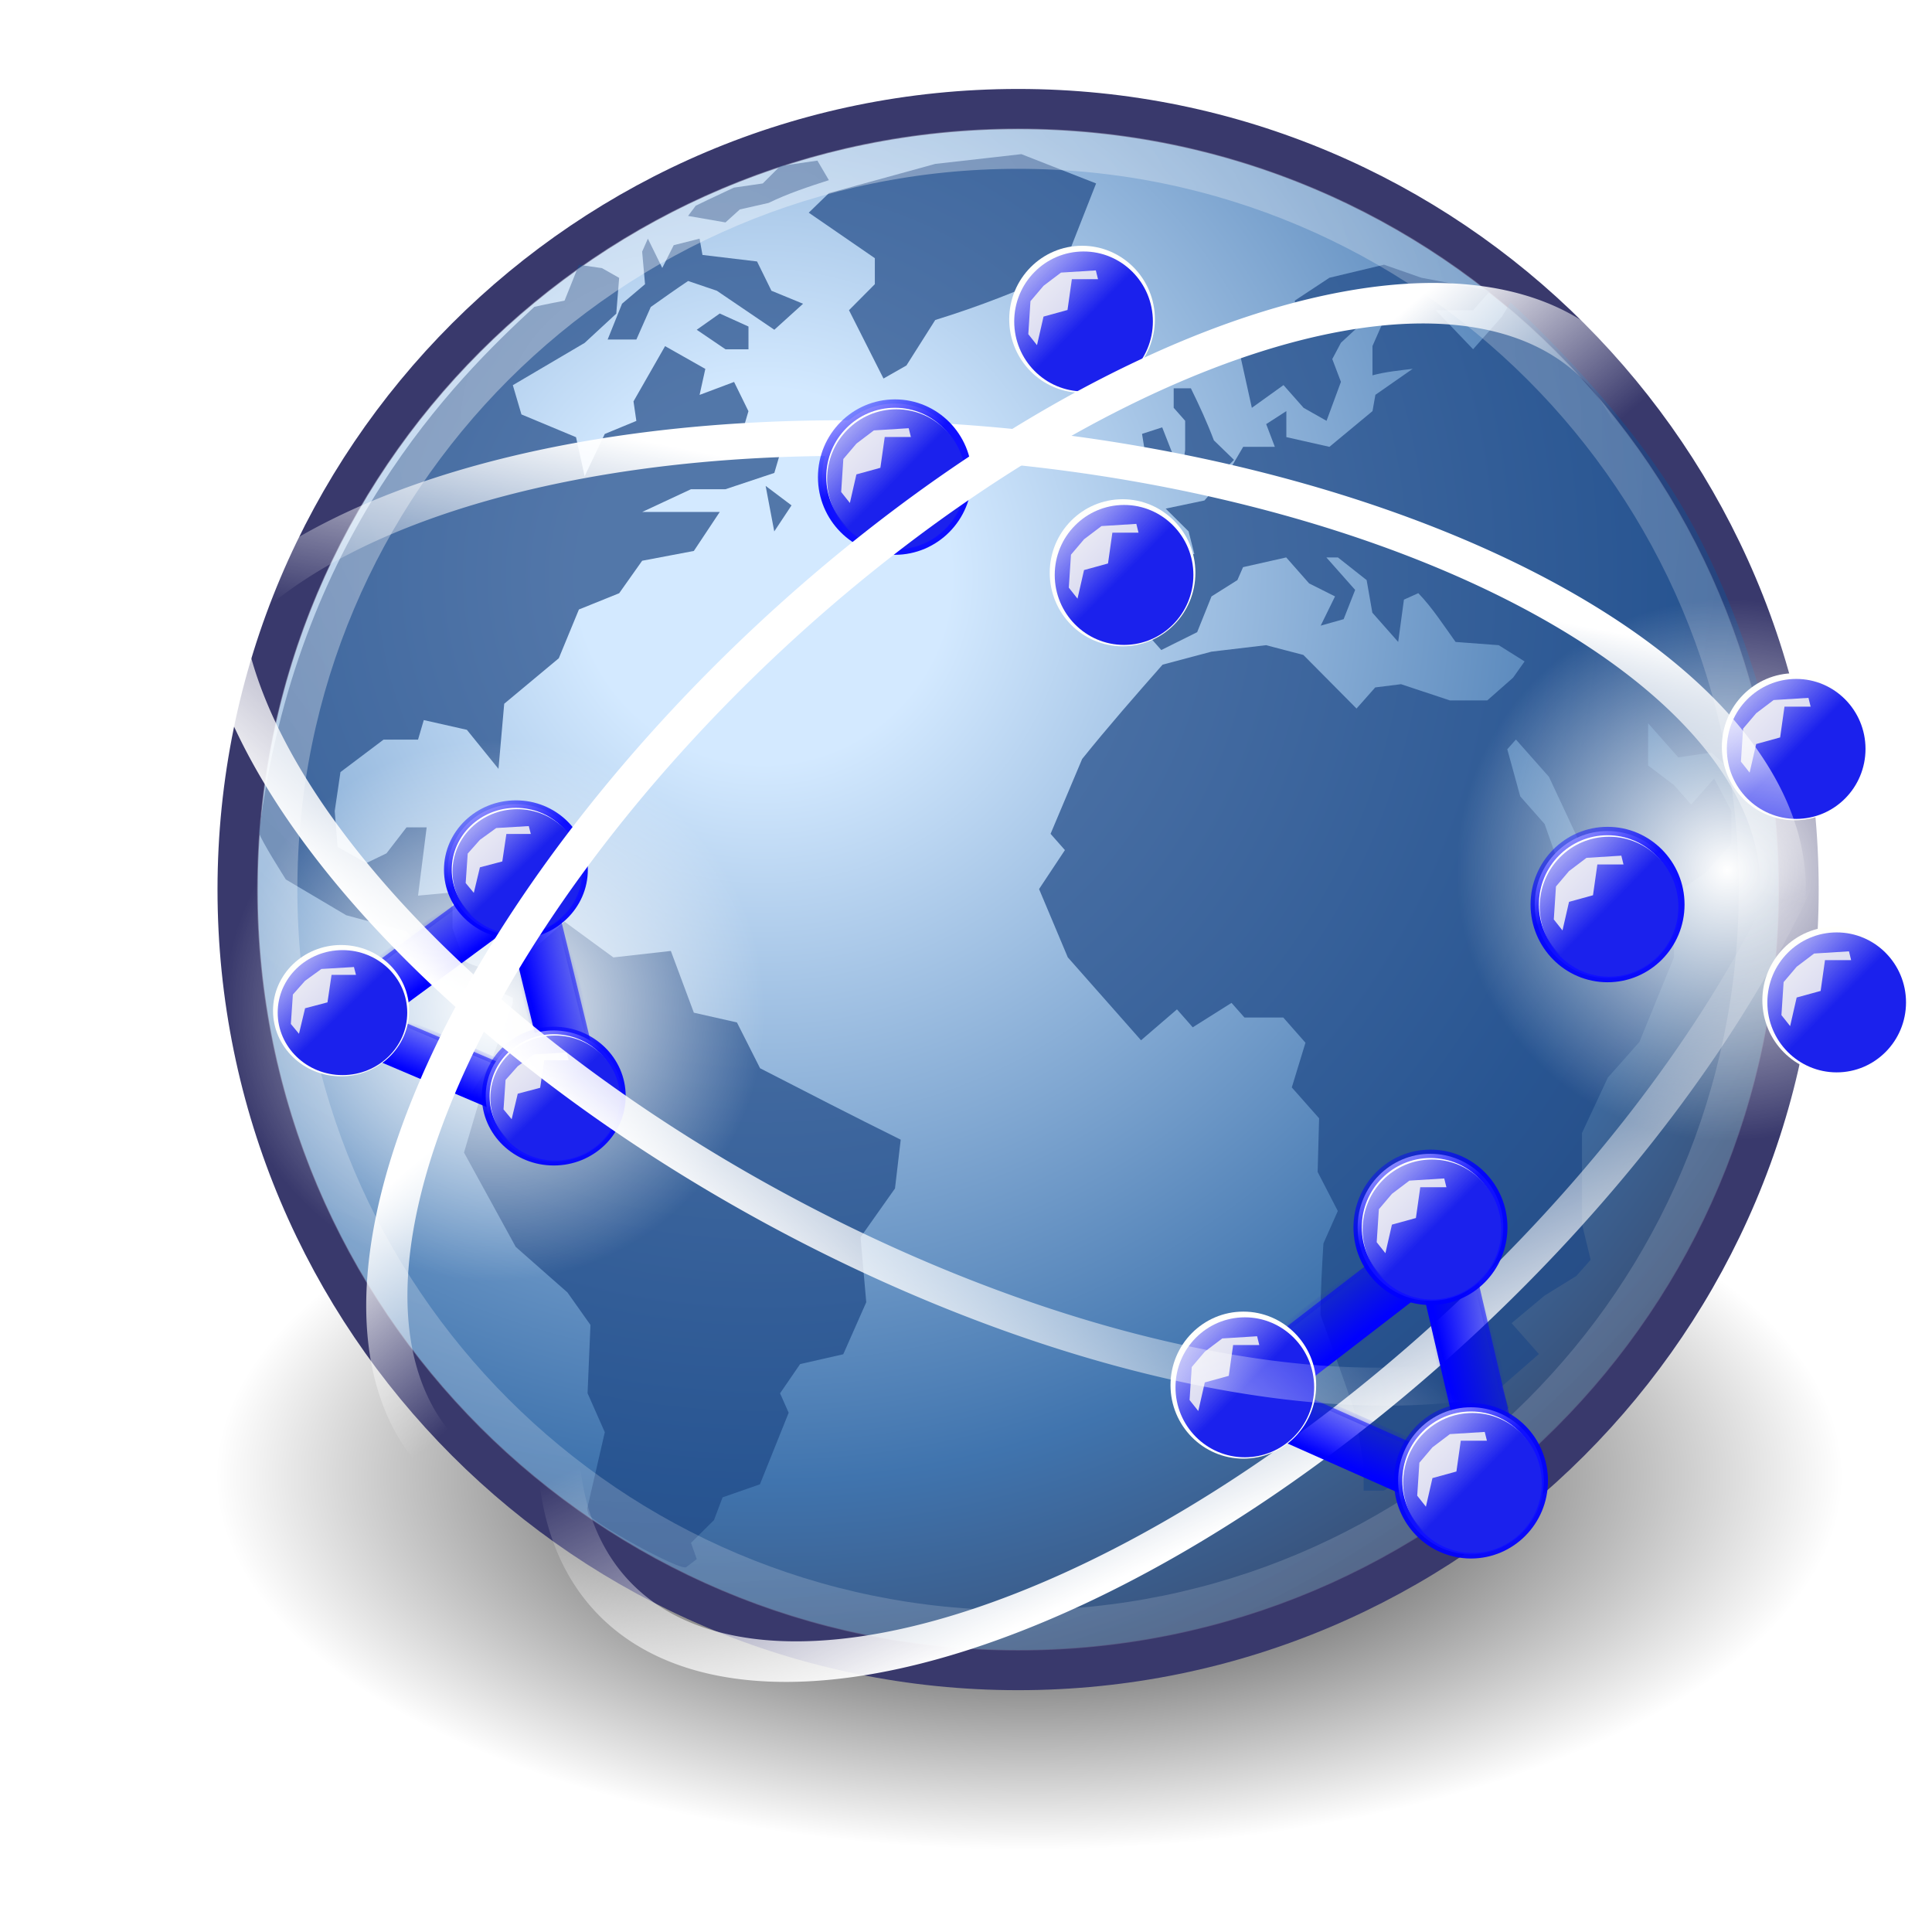 <?xml version="1.0"?>
<svg xmlns:rdf="http://www.w3.org/1999/02/22-rdf-syntax-ns#" xmlns="http://www.w3.org/2000/svg" xmlns:cc="http://creativecommons.org/ns#" xmlns:xlink="http://www.w3.org/1999/xlink" xmlns:dc="http://purl.org/dc/elements/1.1/" xmlns:svg="http://www.w3.org/2000/svg" id="svg2" viewBox="0 0 48 48" version="1.1">
  <defs id="defs4">
    <radialGradient id="radialGradient4052" xlink:href="#linearGradient4028" gradientUnits="userSpaceOnUse" cy="73.508" cx="1011.3" gradientTransform="matrix(1 0 0 .304 -46.564 182.66)" r="12.685"/>
    <radialGradient id="radialGradient4044" xlink:href="#linearGradient4028" gradientUnits="userSpaceOnUse" cy="848.33" cx="-794.37" gradientTransform="matrix(1 0 0 .304 0 590.22)" r="12.685"/>
    <radialGradient id="radialGradient4036" xlink:href="#linearGradient4028" gradientUnits="userSpaceOnUse" cy="1047.4" cx="-900.06" gradientTransform="matrix(1 0 0 .27 0 764.15)" r="14.008"/>
    <linearGradient id="linearGradient4026" y2="7.842" xlink:href="#linearGradient3944" gradientUnits="userSpaceOnUse" y1="16.355" gradientTransform="matrix(1.681 0 0 .917 933.17 192.98)" x2="21.445" x1="21.106"/>
    <linearGradient id="linearGradient4022" y2="7.842" xlink:href="#linearGradient3944" gradientUnits="userSpaceOnUse" y1="16.355" gradientTransform="matrix(1.864 0 0 .898 -935.09 1035.6)" x2="21.445" x1="21.106"/>
    <linearGradient id="linearGradient4018" y2="559.47" gradientUnits="userSpaceOnUse" y1="568.05" x2="428.64" x1="437.23">
      <stop id="stop4163-4-3" stop-color="#1b21ed" offset="0"/>
      <stop id="stop4219-7-8" stop-color="#1b1bed" stop-opacity=".104" offset="1"/>
    </linearGradient>
    <linearGradient id="linearGradient4016" y2="558.82" xlink:href="#linearGradient3944" gradientUnits="userSpaceOnUse" x2="458.58" y1="565.56" x1="462.67"/>
    <filter id="filter3973" y="-.134" width="1.285" height="1.268" x="-.143">
      <feGaussianBlur id="feGaussianBlur3975" stdDeviation="0.483"/>
    </filter>
    <linearGradient id="linearGradient3950" y2="7.842" xlink:href="#linearGradient3944" gradientUnits="userSpaceOnUse" y1="16.355" gradientTransform="matrix(1.681 0 0 .917 -825.97 836.28)" x2="21.445" x1="21.106"/>
    <linearGradient id="linearGradient3944">
      <stop id="stop3946" stop-color="#00f" offset="0"/>
      <stop id="stop3948" stop-color="#00f" stop-opacity=".4" offset="1"/>
    </linearGradient>
    <linearGradient id="linearGradient4028">
      <stop id="stop4030" stop-color="#0a0eed" offset="0"/>
      <stop id="stop4032" stop-color="#0a0eed" stop-opacity="0" offset="1"/>
    </linearGradient>
    <linearGradient id="linearGradient4825">
      <stop id="stop4827" stop-color="#fff" offset="0"/>
      <stop id="stop4829" stop-color="#fff" stop-opacity="0" offset="1"/>
    </linearGradient>
    <radialGradient id="radialGradient6916" gradientUnits="userSpaceOnUse" cy="63.965" cx="15.116" gradientTransform="scale(1.644 .608)" r="12.289">
      <stop id="stop4116" offset="0"/>
      <stop id="stop4118" stop-opacity="0" offset="1"/>
    </radialGradient>
    <linearGradient id="linearGradient6922" y2="21.042" xlink:href="#linearGradient4825" gradientUnits="userSpaceOnUse" x2="-22.252" y1="30.057" x1="-25.176"/>
    <linearGradient id="linearGradient6924" y2="22.662" xlink:href="#linearGradient4825" gradientUnits="userSpaceOnUse" x2="-22.114" y1="30.057" x1="-25.176"/>
    <radialGradient id="radialGradient6926" xlink:href="#linearGradient4825" gradientUnits="userSpaceOnUse" cy="12.493" cx="12.071" r="6.718"/>
    <linearGradient id="linearGradient6928" y2="22.662" xlink:href="#linearGradient4825" gradientUnits="userSpaceOnUse" x2="-22.114" y1="28.338" x1="-22.823"/>
    <linearGradient id="linearGradient6930" y2="21.336" xlink:href="#linearGradient4825" gradientUnits="userSpaceOnUse" x2="-21.962" y1="15.649" x1="-21.659"/>
    <radialGradient id="radialGradient6955" gradientUnits="userSpaceOnUse" cy="12.142" cx="15.601" gradientTransform="matrix(1 0 0 1 .725 1003)" r="43.527">
      <stop id="stop4128-1" stop-color="#fff" offset="0"/>
      <stop id="stop4130-82" stop-color="#fff" stop-opacity=".165" offset="1"/>
    </radialGradient>
    <radialGradient id="radialGradient6999" gradientUnits="userSpaceOnUse" cy="15.716" cx="18.248" gradientTransform="matrix(1 0 0 1 .725 1003)" r="29.993">
      <stop id="stop3964-0" stop-color="#d3e9ff" offset="0"/>
      <stop id="stop4134-52" stop-color="#d3e9ff" offset=".155"/>
      <stop id="stop4346-6" stop-color="#4074ae" offset=".75"/>
      <stop id="stop3966-1" stop-color="#36486c" offset="1"/>
    </radialGradient>
  </defs>
  <g id="layer1" transform="translate(0 -1004.4)">
    <g id="g7131">
      <path id="path4112" d="m45.053 38.909a20.203 7.475 0 1 1 -40.406 0 20.203 7.475 0 1 1 40.406 0z" fill="url(#radialGradient6916)" transform="matrix(1 0 0 1.243 .725 992.73)"/>
      <path id="path3214" d="m44.685 1026.5c0 10.71-8.682 19.392-19.39 19.392-10.709 0-19.391-8.682-19.391-19.392 0-10.709 8.682-19.39 19.391-19.39 10.708 0 19.39 8.681 19.39 19.39z" stroke="#39396c" fill="url(#radialGradient6999)"/>
      <g id="g4136" fill-opacity=".713" fill="#204a87" transform="matrix(.982 0 0 .982 .846 1003.2)">
        <g id="g4138">
          <g id="g4142" fill="#204a87">
            <path id="path4144" fill="#204a87" d="m44.071 20.714l-0.545 0.617c-0.334-0.394-0.709-0.725-1.09-1.07l-0.836 0.123-0.764-0.863v1.068l0.654 0.495 0.435 0.493 0.582-0.658c0.146 0.274 0.291 0.549 0.436 0.823v0.822l-0.655 0.74-1.199 0.823-0.908 0.906-0.582-0.66 0.291-0.74-0.581-0.658-0.981-2.098-0.836-0.945-0.219 0.246 0.328 1.193 0.617 0.699c0.352 1.018 0.701 1.99 1.164 2.963 0.718 0 1.395-0.076 2.107-0.166v0.576l-0.872 2.139-0.8 0.904-0.654 1.4v2.303l0.219 0.906-0.363 0.41-0.801 0.494-0.836 0.699 0.691 0.781-0.945 0.824 0.182 0.533-1.418 1.605h-0.944l-0.8 0.494h-0.51v-0.658l-0.217-1.318c-0.281-0.826-0.574-1.647-0.872-2.467 0-0.606 0.036-1.205 0.072-1.81l0.364-0.822-0.51-0.988 0.037-1.357-0.691-0.781 0.346-1.131-0.562-0.638h-0.982l-0.327-0.37-0.981 0.618-0.399-0.454-0.909 0.782c-0.617-0.7-1.235-1.399-1.853-2.098l-0.727-1.728 0.654-0.986-0.363-0.411 0.799-1.894c0.656-0.816 1.342-1.6 2.035-2.386l1.236-0.329 1.381-0.164 0.945 0.247 1.345 1.356 0.473-0.534 0.653-0.082 1.236 0.411h0.945l0.654-0.576 0.291-0.411-0.655-0.411-1.091-0.082c-0.303-0.42-0.584-0.861-0.943-1.234l-0.364 0.164-0.145 1.07-0.654-0.74-0.144-0.824-0.727-0.574h-0.292l0.728 0.822-0.291 0.74-0.581 0.164 0.363-0.74-0.655-0.328-0.58-0.658-1.092 0.246-0.144 0.328-0.654 0.412-0.363 0.905-0.908 0.452-0.4-0.452h-0.435v-1.481l0.945-0.494h0.727l-0.146-0.575-0.58-0.576 0.981-0.206 0.545-0.616 0.435-0.741h0.801l-0.219-0.575 0.51-0.329v0.658l1.09 0.246 1.09-0.904 0.073-0.412 0.944-0.658c-0.342 0.043-0.684 0.074-1.018 0.165v-0.741l0.363-0.823h-0.363l-0.798 0.74-0.219 0.412 0.219 0.577-0.364 0.986-0.581-0.329-0.508-0.575-0.801 0.575-0.291-1.316 1.381-0.905v-0.494l0.873-0.576 1.381-0.33 0.945 0.33 1.744 0.329-0.435 0.493h-0.945l0.945 0.987 0.727-0.822 0.221-0.362s2.787 2.498 4.38 5.231c1.593 2.733 2.341 5.955 2.341 6.609z"/>
          </g>
        </g>
        <g id="g4146">
          <g id="g4150" fill="#204a87">
            <path id="path4152" fill="#204a87" d="m26.07 9.236-0.073 0.493 0.51 0.329 0.871-0.576-0.435-0.494-0.582 0.33-0.29-0.083"/>
          </g>
        </g>
        <g id="g4154">
          <g id="g4158" fill="#204a87">
            <path id="path4160" fill="#204a87" d="m26.87 5.863-1.891-0.741-2.18 0.247-2.69 0.74-0.509 0.494 1.672 1.151v0.658l-0.654 0.658 0.873 1.729 0.58-0.33 0.729-1.151c1.123-0.347 2.13-0.741 3.197-1.234l0.873-2.221"/>
          </g>
        </g>
        <g id="g4162">
          <g id="g4166" fill="#204a87">
            <path id="path4168" fill="#204a87" d="m28.833 12.775-0.291-0.741-0.51 0.165 0.146 0.904 0.654-0.328"/>
          </g>
        </g>
        <g id="g4170">
          <g id="g4174" fill="#204a87">
            <path id="path4176" fill="#204a87" d="m29.123 12.609-0.145 0.988 0.8-0.165 0.581-0.575-0.509-0.494c-0.171-0.455-0.368-0.88-0.582-1.317h-0.435v0.493l0.29 0.329v0.74"/>
          </g>
        </g>
        <g id="g4178">
          <g id="g4182" fill="#204a87">
            <path id="path4184" fill="#204a87" d="m18.365 28.242-0.582-1.152-1.09-0.247-0.582-1.562-1.454 0.164-1.235-0.904-1.309 1.151v0.182c-0.396-0.114-0.883-0.13-1.235-0.347l-0.291-0.822v-0.905l-0.872 0.082c0.073-0.576 0.145-1.151 0.218-1.728h-0.509l-0.508 0.658-0.509 0.246-0.727-0.41-0.073-0.905 0.145-0.987 1.091-0.822h0.872l0.145-0.494 1.09 0.246 0.8 0.988 0.145-1.647 1.381-1.151 0.509-1.234 1.018-0.411 0.582-0.822 1.308-0.248 0.655-0.986h-1.963l1.236-0.576h0.872l1.236-0.412 0.145-0.492-0.436-0.412-0.509-0.165 0.145-0.493-0.363-0.74-0.873 0.328 0.145-0.658-1.018-0.576-0.799 1.398 0.072 0.494-0.799 0.33-0.509 1.069-0.218-0.987-1.381-0.576-0.218-0.74 1.817-1.07 0.8-0.74 0.073-0.905-0.436-0.247-0.582-0.083-0.363 0.905s-0.608 0.119-0.764 0.158c-1.996 1.839-6.029 5.81-6.966 13.306 0.037 0.174 0.679 1.182 0.679 1.182l1.526 0.904 1.526 0.412 0.655 0.823 1.017 0.74 0.582-0.082 0.436 0.196v0.133l-0.581 1.563-0.436 0.658 0.145 0.33-0.363 1.232 1.309 2.387 1.308 1.152 0.582 0.822-0.073 1.728 0.436 0.986-0.436 1.893s-0.034-0.012 0.021 0.178c0.056 0.19 2.329 1.451 2.474 1.344 0.144-0.109 0.267-0.205 0.267-0.205l-0.145-0.41 0.581-0.576 0.218-0.576 0.945-0.33 0.727-1.81-0.218-0.492 0.508-0.74 1.091-0.248 0.582-1.316-0.145-1.645 0.872-1.234 0.145-1.234c-1.194-0.59-2.377-1.2-3.562-1.809"/>
          </g>
        </g>
        <g id="g4186">
          <g id="g4190" fill="#204a87">
            <path id="path4192" fill="#204a87" d="m16.766 9.565 0.727 0.494h0.582v-0.576l-0.727-0.329-0.582 0.411"/>
          </g>
        </g>
        <g id="g4194">
          <g id="g4198" fill="#204a87">
            <path id="path4200" fill="#204a87" d="m14.876 8.907-0.364 0.905h0.727l0.364-0.823c0.314-0.222 0.626-0.445 0.945-0.658l0.727 0.247c0.484 0.329 0.969 0.658 1.454 0.987l0.727-0.658-0.8-0.329-0.364-0.741-1.381-0.165-0.073-0.412-0.654 0.165-0.29 0.576-0.364-0.741-0.145 0.329 0.073 0.823-0.582 0.494"/>
          </g>
        </g>
        <g id="g4222">
          <g id="g4226" fill="#204a87">
            <path id="path4228" fill="#204a87" d="m17.492 6.85 0.364-0.329 0.727-0.165c0.498-0.242 0.998-0.405 1.526-0.576l-0.29-0.494-0.939 0.135-0.443 0.442-0.731 0.106-0.65 0.305-0.316 0.153-0.193 0.258 0.944 0.164"/>
          </g>
        </g>
        <g id="g4230">
          <g id="g4234" fill="#204a87">
            <path id="path4236" fill="#204a87" d="m18.728 14.666 0.436-0.658-0.655-0.493 0.218 1.151"/>
          </g>
        </g>
      </g>
      <path id="path4947" style="color:#000000" d="m18.789 12.493a6.718 6.718 0 1 1 -13.435 0 6.718 6.718 0 1 1 13.435 0z" fill-rule="evenodd" transform="matrix(-.806 .592 .592 .806 45.243 1008.8)" fill="url(#radialGradient6926)"/>
      <path id="path4122" opacity=".396" d="m43.7 1026.5c0 10.166-8.241 18.407-18.406 18.407s-18.406-8.241-18.406-18.407c0-10.165 8.241-18.406 18.406-18.406 10.164 0 18.406 8.24 18.406 18.406z" stroke="url(#radialGradient6955)" fill="none"/>
      <path id="path4935" style="color:#000000" d="m18.789 12.493a6.718 6.718 0 1 1 -13.435 0 6.718 6.718 0 1 1 13.435 0z" fill-rule="evenodd" transform="matrix(-1.046 .767 .767 1.046 38.3 1016.3)" fill="url(#radialGradient6926)"/>
      <path id="path5077" style="color:#000000" d="m18.789 12.493a6.718 6.718 0 1 1 -13.435 0 6.718 6.718 0 1 1 13.435 0z" fill-rule="evenodd" transform="matrix(-.806 .592 .592 .806 14.621 1012.3)" fill="url(#radialGradient6926)"/>
      <path id="path4941" style="color:#000000" d="m18.789 12.493a6.718 6.718 0 1 1 -13.435 0 6.718 6.718 0 1 1 13.435 0z" fill-rule="evenodd" transform="matrix(-.87 .639 .638 .87 27.56 997.19)" fill="url(#radialGradient6926)"/>
      <g id="layer1-3" transform="matrix(.199 0 0 .192 6.351 831.47)">
        <g id="g4054">
          <rect id="rect4020" stroke-opacity=".853" fill-rule="evenodd" transform="matrix(-.915 -.403 -.764 .645 0 0)" height="6.576" width="27.017" stroke="url(#radialGradient4036)" y="1044.1" x="-913.57" fill="url(#linearGradient4022)"/>
          <rect id="rect3170" stroke-opacity=".853" fill-rule="evenodd" transform="matrix(.795 -.607 .77 .639 0 0)" height="6.719" width="24.369" stroke="url(#radialGradient4044)" y="844.97" x="-806.56" fill="url(#linearGradient3950)"/>
          <rect id="rect4024" stroke-opacity=".853" fill-rule="evenodd" transform="matrix(.229 .973 -.897 .442 0 0)" height="6.719" width="24.369" stroke="url(#radialGradient4052)" y="201.66" x="952.58" fill="url(#linearGradient4026)"/>
          <g id="g3987" transform="translate(-1.134 1.512)">
            <path id="path4223" d="m471.44 568.09c0 4.842-3.926 8.768-8.768 8.768s-8.768-3.926-8.768-8.768 3.926-8.768 8.768-8.768 8.768 3.926 8.768 8.768z" stroke-opacity=".938" transform="matrix(.969 0 0 .969 -414.7 461.23)" stroke="url(#linearGradient4016)" fill="#fffffc"/>
            <path id="path3386" d="m445.31 568.05c0 4.466-3.621 8.087-8.087 8.087s-8.087-3.621-8.087-8.087 3.621-8.087 8.087-8.087 8.087 3.621 8.087 8.087z" fill="url(#linearGradient4018)" transform="translate(-403.42 443.91)" fill-rule="evenodd"/>
            <path id="path4251" filter="url(#filter3973)" d="m28.373 1014.7 0.762-3.304 2.796-0.762 0.508-3.558h3.05l-0.254-1.017-4.066 0.254-2.033 1.525-1.525 1.779-0.254 3.812 1.017 1.271z" fill="#fffff3" fill-opacity=".813"/>
          </g>
          <g id="g3992" transform="translate(-22.961 19.748)">
            <path id="path3994" d="m471.44 568.09c0 4.842-3.926 8.768-8.768 8.768s-8.768-3.926-8.768-8.768 3.926-8.768 8.768-8.768 8.768 3.926 8.768 8.768z" stroke-opacity=".938" transform="matrix(.969 0 0 .969 -414.7 461.23)" stroke="url(#linearGradient4016)" fill="#fffffc"/>
            <path id="path3996" d="m445.31 568.05c0 4.466-3.621 8.087-8.087 8.087s-8.087-3.621-8.087-8.087 3.621-8.087 8.087-8.087 8.087 3.621 8.087 8.087z" fill="url(#linearGradient4018)" transform="translate(-403.42 443.91)" fill-rule="evenodd"/>
            <path id="path3998" filter="url(#filter3973)" d="m28.373 1014.7 0.762-3.304 2.796-0.762 0.508-3.558h3.05l-0.254-1.017-4.066 0.254-2.033 1.525-1.525 1.779-0.254 3.812 1.017 1.271z" fill="#fffff3" fill-opacity=".813"/>
          </g>
          <g id="g4004" transform="translate(3.591 30.803)">
            <path id="path4006" d="m471.44 568.09c0 4.842-3.926 8.768-8.768 8.768s-8.768-3.926-8.768-8.768 3.926-8.768 8.768-8.768 8.768 3.926 8.768 8.768z" stroke-opacity=".938" transform="matrix(.969 0 0 .969 -414.7 461.23)" stroke="url(#linearGradient4016)" fill="#fffffc"/>
            <path id="path4008" d="m445.31 568.05c0 4.466-3.621 8.087-8.087 8.087s-8.087-3.621-8.087-8.087 3.621-8.087 8.087-8.087 8.087 3.621 8.087 8.087z" fill="url(#linearGradient4018)" transform="translate(-403.42 443.91)" fill-rule="evenodd"/>
            <path id="path4010" filter="url(#filter3973)" d="m28.373 1014.7 0.762-3.304 2.796-0.762 0.508-3.558h3.05l-0.254-1.017-4.066 0.254-2.033 1.525-1.525 1.779-0.254 3.812 1.017 1.271z" fill="#fffff3" fill-opacity=".813"/>
          </g>
        </g>
      </g>
      <path id="path6009" stroke-linejoin="round" style="color:#000000" d="m-2.828 21.042a15.733 9.458 0 1 1 -31.466 0 15.733 9.458 0 1 1 31.466 0z" transform="matrix(.939 -.879 .683 .73 33.039 998.55)" stroke="url(#linearGradient6924)" stroke-linecap="round" stroke-width=".882" fill="none"/>
      <g id="g5580" transform="matrix(.213 0 0 .215 37.667 805.11)">
        <g id="g5582">
          <rect id="rect5584" stroke-opacity=".853" fill-rule="evenodd" transform="matrix(-.915 -.403 -.764 .645 0 0)" height="6.576" width="27.017" stroke="url(#radialGradient4036)" y="1044.1" x="-913.57" fill="url(#linearGradient4022)"/>
          <rect id="rect5586" stroke-opacity=".853" fill-rule="evenodd" transform="matrix(.795 -.607 .77 .639 0 0)" height="6.719" width="24.369" stroke="url(#radialGradient4044)" y="844.97" x="-806.56" fill="url(#linearGradient3950)"/>
          <rect id="rect5588" stroke-opacity=".853" fill-rule="evenodd" transform="matrix(.229 .973 -.897 .442 0 0)" height="6.719" width="24.369" stroke="url(#radialGradient4052)" y="201.66" x="952.58" fill="url(#linearGradient4026)"/>
          <g id="g5590" transform="translate(-1.134 1.512)">
            <path id="path5592" d="m471.44 568.09c0 4.842-3.926 8.768-8.768 8.768s-8.768-3.926-8.768-8.768 3.926-8.768 8.768-8.768 8.768 3.926 8.768 8.768z" stroke-opacity=".938" transform="matrix(.969 0 0 .969 -414.7 461.23)" stroke="url(#linearGradient4016)" fill="#fffffc"/>
            <path id="path5594" d="m445.31 568.05c0 4.466-3.621 8.087-8.087 8.087s-8.087-3.621-8.087-8.087 3.621-8.087 8.087-8.087 8.087 3.621 8.087 8.087z" fill="url(#linearGradient4018)" transform="translate(-403.42 443.91)" fill-rule="evenodd"/>
            <path id="path5596" filter="url(#filter3973)" d="m28.373 1014.7 0.762-3.304 2.796-0.762 0.508-3.558h3.05l-0.254-1.017-4.066 0.254-2.033 1.525-1.525 1.779-0.254 3.812 1.017 1.271z" fill="#fffff3" fill-opacity=".813"/>
          </g>
          <g id="g5598" transform="translate(-22.961 19.748)">
            <path id="path5600" d="m471.44 568.09c0 4.842-3.926 8.768-8.768 8.768s-8.768-3.926-8.768-8.768 3.926-8.768 8.768-8.768 8.768 3.926 8.768 8.768z" stroke-opacity=".938" transform="matrix(.969 0 0 .969 -414.7 461.23)" stroke="url(#linearGradient4016)" fill="#fffffc"/>
            <path id="path5602" d="m445.31 568.05c0 4.466-3.621 8.087-8.087 8.087s-8.087-3.621-8.087-8.087 3.621-8.087 8.087-8.087 8.087 3.621 8.087 8.087z" fill="url(#linearGradient4018)" transform="translate(-403.42 443.91)" fill-rule="evenodd"/>
            <path id="path5604" filter="url(#filter3973)" d="m28.373 1014.7 0.762-3.304 2.796-0.762 0.508-3.558h3.05l-0.254-1.017-4.066 0.254-2.033 1.525-1.525 1.779-0.254 3.812 1.017 1.271z" fill="#fffff3" fill-opacity=".813"/>
          </g>
          <g id="g5606" transform="translate(3.591 30.803)">
            <path id="path5608" d="m471.44 568.09c0 4.842-3.926 8.768-8.768 8.768s-8.768-3.926-8.768-8.768 3.926-8.768 8.768-8.768 8.768 3.926 8.768 8.768z" stroke-opacity=".938" transform="matrix(.969 0 0 .969 -414.7 461.23)" stroke="url(#linearGradient4016)" fill="#fffffc"/>
            <path id="path5610" d="m445.31 568.05c0 4.466-3.621 8.087-8.087 8.087s-8.087-3.621-8.087-8.087 3.621-8.087 8.087-8.087 8.087 3.621 8.087 8.087z" fill="url(#linearGradient4018)" transform="translate(-403.42 443.91)" fill-rule="evenodd"/>
            <path id="path5612" filter="url(#filter3973)" d="m28.373 1014.7 0.762-3.304 2.796-0.762 0.508-3.558h3.05l-0.254-1.017-4.066 0.254-2.033 1.525-1.525 1.779-0.254 3.812 1.017 1.271z" fill="#fffff3" fill-opacity=".813"/>
          </g>
        </g>
      </g>
      <g id="g5638" transform="matrix(.213 0 0 .215 28.618 817.05)">
        <g id="g5640">
          <rect id="rect5642" stroke-opacity=".853" fill-rule="evenodd" transform="matrix(-.915 -.403 -.764 .645 0 0)" height="6.576" width="27.017" stroke="url(#radialGradient4036)" y="1044.1" x="-913.57" fill="url(#linearGradient4022)"/>
          <rect id="rect5644" stroke-opacity=".853" fill-rule="evenodd" transform="matrix(.795 -.607 .77 .639 0 0)" height="6.719" width="24.369" stroke="url(#radialGradient4044)" y="844.97" x="-806.56" fill="url(#linearGradient3950)"/>
          <rect id="rect5646" stroke-opacity=".853" fill-rule="evenodd" transform="matrix(.229 .973 -.897 .442 0 0)" height="6.719" width="24.369" stroke="url(#radialGradient4052)" y="201.66" x="952.58" fill="url(#linearGradient4026)"/>
          <g id="g5648" transform="translate(-1.134 1.512)">
            <path id="path5650" d="m471.44 568.09c0 4.842-3.926 8.768-8.768 8.768s-8.768-3.926-8.768-8.768 3.926-8.768 8.768-8.768 8.768 3.926 8.768 8.768z" stroke-opacity=".938" transform="matrix(.969 0 0 .969 -414.7 461.23)" stroke="url(#linearGradient4016)" fill="#fffffc"/>
            <path id="path5652" d="m445.31 568.05c0 4.466-3.621 8.087-8.087 8.087s-8.087-3.621-8.087-8.087 3.621-8.087 8.087-8.087 8.087 3.621 8.087 8.087z" fill="url(#linearGradient4018)" transform="translate(-403.42 443.91)" fill-rule="evenodd"/>
            <path id="path5654" filter="url(#filter3973)" d="m28.373 1014.7 0.762-3.304 2.796-0.762 0.508-3.558h3.05l-0.254-1.017-4.066 0.254-2.033 1.525-1.525 1.779-0.254 3.812 1.017 1.271z" fill="#fffff3" fill-opacity=".813"/>
          </g>
          <g id="g5656" transform="translate(-22.961 19.748)">
            <path id="path5658" d="m471.44 568.09c0 4.842-3.926 8.768-8.768 8.768s-8.768-3.926-8.768-8.768 3.926-8.768 8.768-8.768 8.768 3.926 8.768 8.768z" stroke-opacity=".938" transform="matrix(.969 0 0 .969 -414.7 461.23)" stroke="url(#linearGradient4016)" fill="#fffffc"/>
            <path id="path5660" d="m445.31 568.05c0 4.466-3.621 8.087-8.087 8.087s-8.087-3.621-8.087-8.087 3.621-8.087 8.087-8.087 8.087 3.621 8.087 8.087z" fill="url(#linearGradient4018)" transform="translate(-403.42 443.91)" fill-rule="evenodd"/>
            <path id="path5662" filter="url(#filter3973)" d="m28.373 1014.7 0.762-3.304 2.796-0.762 0.508-3.558h3.05l-0.254-1.017-4.066 0.254-2.033 1.525-1.525 1.779-0.254 3.812 1.017 1.271z" fill="#fffff3" fill-opacity=".813"/>
          </g>
          <g id="g5664" transform="translate(3.591 30.803)">
            <path id="path5666" d="m471.44 568.09c0 4.842-3.926 8.768-8.768 8.768s-8.768-3.926-8.768-8.768 3.926-8.768 8.768-8.768 8.768 3.926 8.768 8.768z" stroke-opacity=".938" transform="matrix(.969 0 0 .969 -414.7 461.23)" stroke="url(#linearGradient4016)" fill="#fffffc"/>
            <path id="path5668" d="m445.31 568.05c0 4.466-3.621 8.087-8.087 8.087s-8.087-3.621-8.087-8.087 3.621-8.087 8.087-8.087 8.087 3.621 8.087 8.087z" fill="url(#linearGradient4018)" transform="translate(-403.42 443.91)" fill-rule="evenodd"/>
            <path id="path5670" filter="url(#filter3973)" d="m28.373 1014.7 0.762-3.304 2.796-0.762 0.508-3.558h3.05l-0.254-1.017-4.066 0.254-2.033 1.525-1.525 1.779-0.254 3.812 1.017 1.271z" fill="#fffff3" fill-opacity=".813"/>
          </g>
        </g>
      </g>
      <path id="path6013" stroke-linejoin="round" style="color:#000000" d="m-2.828 21.042a15.733 9.458 0 1 1 -31.466 0 15.733 9.458 0 1 1 31.466 0z" transform="matrix(-1.28 -.126 .098 -.995 -1.68 1043.5)" stroke="url(#linearGradient6928)" stroke-linecap="round" stroke-width=".882" fill="none"/>
      <g id="g7002" transform="matrix(.213 0 0 .215 19.962 794.49)">
        <g id="g7004">
          <rect id="rect7006" stroke-opacity=".853" fill-rule="evenodd" transform="matrix(-.915 -.403 -.764 .645 0 0)" height="6.576" width="27.017" stroke="url(#radialGradient4036)" y="1044.1" x="-913.57" fill="url(#linearGradient4022)"/>
          <rect id="rect7008" stroke-opacity=".853" fill-rule="evenodd" transform="matrix(.795 -.607 .77 .639 0 0)" height="6.719" width="24.369" stroke="url(#radialGradient4044)" y="844.97" x="-806.56" fill="url(#linearGradient3950)"/>
          <rect id="rect7010" stroke-opacity=".853" fill-rule="evenodd" transform="matrix(.229 .973 -.897 .442 0 0)" height="6.719" width="24.369" stroke="url(#radialGradient4052)" y="201.66" x="952.58" fill="url(#linearGradient4026)"/>
          <g id="g7012" transform="translate(-1.134 1.512)">
            <path id="path7014" d="m471.44 568.09c0 4.842-3.926 8.768-8.768 8.768s-8.768-3.926-8.768-8.768 3.926-8.768 8.768-8.768 8.768 3.926 8.768 8.768z" stroke-opacity=".938" transform="matrix(.969 0 0 .969 -414.7 461.23)" stroke="url(#linearGradient4016)" fill="#fffffc"/>
            <path id="path7016" d="m445.31 568.05c0 4.466-3.621 8.087-8.087 8.087s-8.087-3.621-8.087-8.087 3.621-8.087 8.087-8.087 8.087 3.621 8.087 8.087z" fill="url(#linearGradient4018)" transform="translate(-403.42 443.91)" fill-rule="evenodd"/>
            <path id="path7018" filter="url(#filter3973)" d="m28.373 1014.7 0.762-3.304 2.796-0.762 0.508-3.558h3.05l-0.254-1.017-4.066 0.254-2.033 1.525-1.525 1.779-0.254 3.812 1.017 1.271z" fill="#fffff3" fill-opacity=".813"/>
          </g>
          <g id="g7020" transform="translate(-22.961 19.748)">
            <path id="path7022" d="m471.44 568.09c0 4.842-3.926 8.768-8.768 8.768s-8.768-3.926-8.768-8.768 3.926-8.768 8.768-8.768 8.768 3.926 8.768 8.768z" stroke-opacity=".938" transform="matrix(.969 0 0 .969 -414.7 461.23)" stroke="url(#linearGradient4016)" fill="#fffffc"/>
            <path id="path7024" d="m445.31 568.05c0 4.466-3.621 8.087-8.087 8.087s-8.087-3.621-8.087-8.087 3.621-8.087 8.087-8.087 8.087 3.621 8.087 8.087z" fill="url(#linearGradient4018)" transform="translate(-403.42 443.91)" fill-rule="evenodd"/>
            <path id="path7026" filter="url(#filter3973)" d="m28.373 1014.7 0.762-3.304 2.796-0.762 0.508-3.558h3.05l-0.254-1.017-4.066 0.254-2.033 1.525-1.525 1.779-0.254 3.812 1.017 1.271z" fill="#fffff3" fill-opacity=".813"/>
          </g>
          <g id="g7028" transform="translate(3.591 30.803)">
            <path id="path7030" d="m471.44 568.09c0 4.842-3.926 8.768-8.768 8.768s-8.768-3.926-8.768-8.768 3.926-8.768 8.768-8.768 8.768 3.926 8.768 8.768z" stroke-opacity=".938" transform="matrix(.969 0 0 .969 -414.7 461.23)" stroke="url(#linearGradient4016)" fill="#fffffc"/>
            <path id="path7032" d="m445.31 568.05c0 4.466-3.621 8.087-8.087 8.087s-8.087-3.621-8.087-8.087 3.621-8.087 8.087-8.087 8.087 3.621 8.087 8.087z" fill="url(#linearGradient4018)" transform="translate(-403.42 443.91)" fill-rule="evenodd"/>
            <path id="path7034" filter="url(#filter3973)" d="m28.373 1014.7 0.762-3.304 2.796-0.762 0.508-3.558h3.05l-0.254-1.017-4.066 0.254-2.033 1.525-1.525 1.779-0.254 3.812 1.017 1.271z" fill="#fffff3" fill-opacity=".813"/>
          </g>
        </g>
      </g>
      <path id="path6017" stroke-linejoin="round" style="color:#000000" d="m-2.828 21.042a15.733 9.458 0 1 1 -31.466 0 15.733 9.458 0 1 1 31.466 0z" transform="matrix(.918 -.859 .668 .713 28.358 996.09)" stroke="url(#linearGradient6930)" stroke-linecap="round" stroke-width=".902" fill="none"/>
      <path id="path5991" stroke-linejoin="round" style="color:#000000" d="m-2.828 21.042a15.733 9.458 0 1 1 -31.466 0 15.733 9.458 0 1 1 31.466 0z" transform="matrix(1.131 .613 -.477 .879 54.816 1019)" stroke="url(#linearGradient6922)" stroke-linecap="round" stroke-width=".882" fill="none"/>
    </g>
  </g>
</svg>
